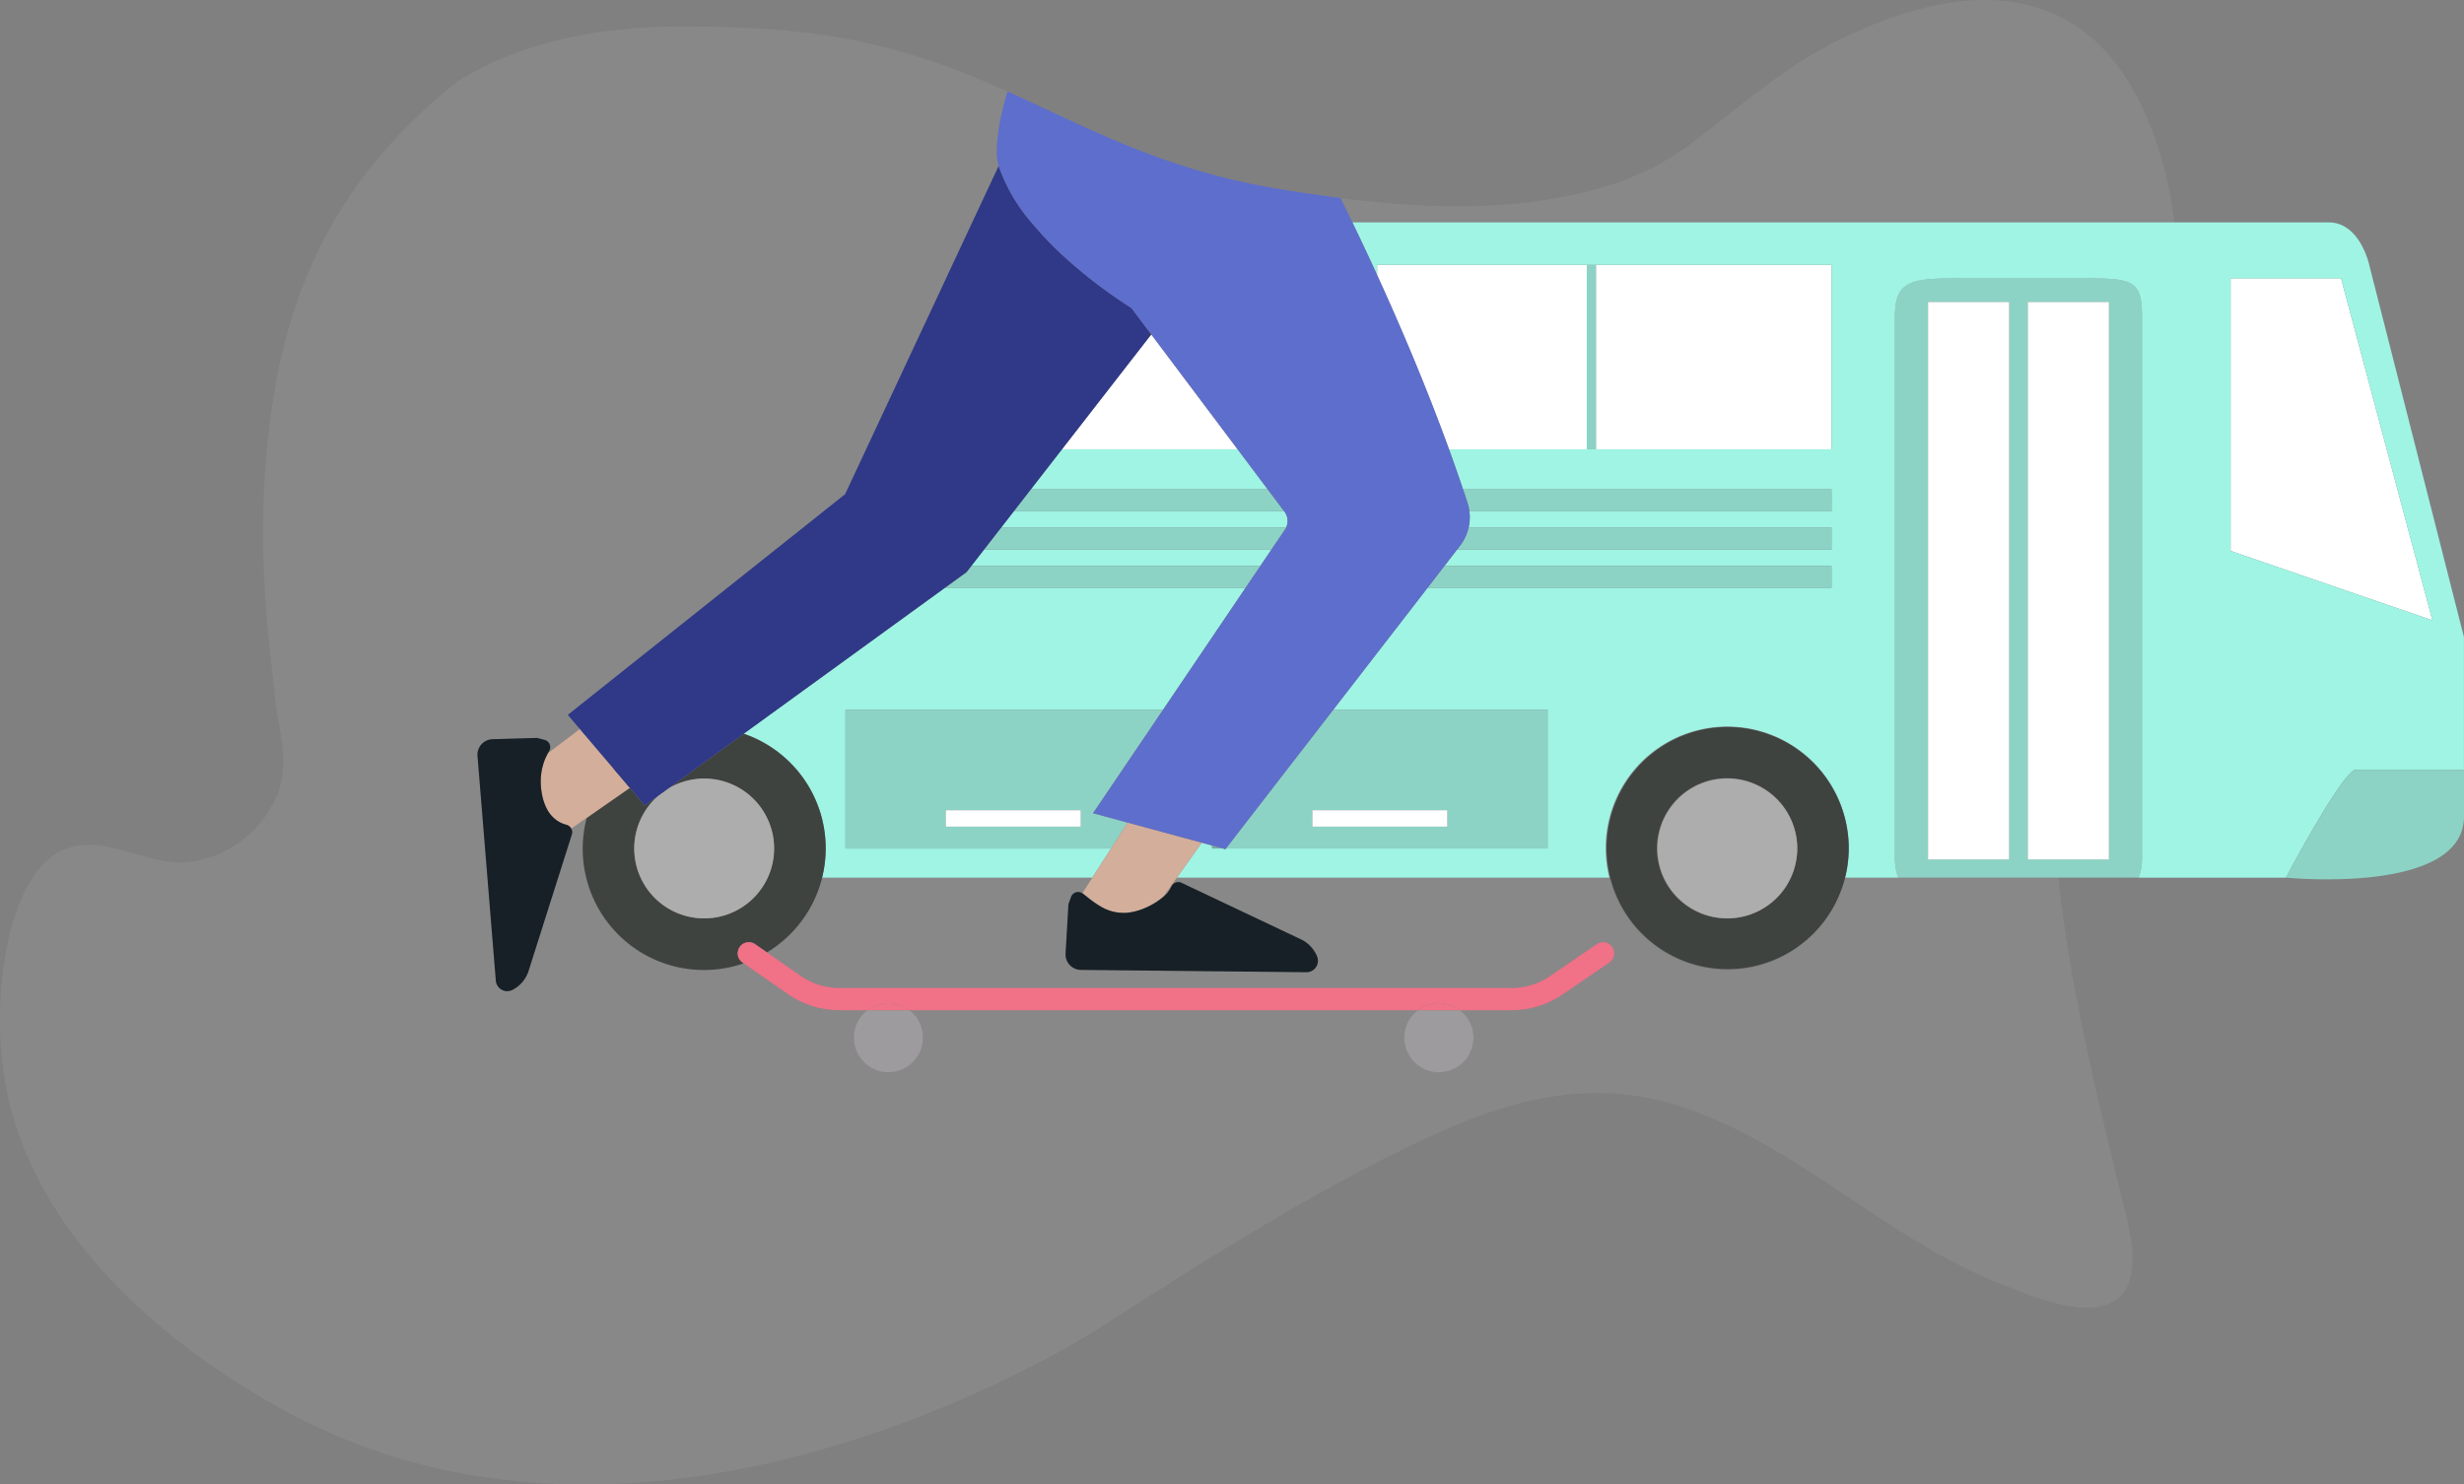 <svg xmlns="http://www.w3.org/2000/svg" width="288.7" height="173.969" viewBox="0 0 288.7 173.969">
  <rect x="0" y="0" width="288.7" height="173.969" fill="#808080" stroke="none"/>
  <g id="lllustration_-_concept" data-name="lllustration - concept" transform="translate(0 0)">
    <path id="Tracé_233" data-name="Tracé 233" d="M313.558,126.887l1.983-2.563h0Z" transform="translate(-146.294 -58.005)" fill="#202346" opacity="0.2"/>
    <path id="Tracé_234" data-name="Tracé 234" d="M223.381,103.4l3.643-4.689-3.643,4.689-1.992,2.563-1.494,1.923,1.494-1.923Z" transform="translate(-102.595 -46.054)" fill="#202346" opacity="0.2"/>
    <path id="Tracé_235" data-name="Tracé 235" d="M282.25,112.677a1.891,1.891,0,0,0-.265-.447c-.022-.028-.041-.058-.065-.085.024.027.042.057.065.085A1.9,1.9,0,0,1,282.25,112.677Z" transform="translate(-131.534 -52.323)" fill="#202346" opacity="0.2"/>
    <path id="Tracé_236" data-name="Tracé 236" d="M266.465,172.207l-1.3-.352-1.2-.326h0l1.2.326,1.3.352h.323l12.559-16.238-12.559,16.238Z" transform="translate(-123.157 -72.769)" fill="#202346" opacity="0.2"/>
    <path id="Tracé_237" data-name="Tracé 237" d="M239.426,197.562c.171.132.356.269.553.405C239.782,197.831,239.6,197.694,239.426,197.562Z" transform="translate(-111.707 -92.175)" fill="#202346" opacity="0.2"/>
    <path id="Tracé_238" data-name="Tracé 238" d="M278.971,108.219l-1.862-2.478-1.511-2.011,1.511,2.011Z" transform="translate(-128.584 -48.396)" fill="#202346" opacity="0.2"/>
    <path id="Tracé_239" data-name="Tracé 239" d="M237.8,196.281c.116.087.247.192.392.308C238.049,196.473,237.918,196.368,237.8,196.281Z" transform="translate(-110.949 -91.577)" fill="#202346" opacity="0.2"/>
    <path id="Tracé_240" data-name="Tracé 240" d="M119.469,175.443a6.075,6.075,0,0,1-.513-1.562c-.054-.276-.093-.544-.118-.8.025.258.063.525.118.8A6.075,6.075,0,0,0,119.469,175.443Z" transform="translate(-55.445 -80.752)" fill="#202346" opacity="0.2"/>
    <path id="Tracé_241" data-name="Tracé 241" d="M123.682,180.861a.924.924,0,0,0-.347-.173,3.421,3.421,0,0,1-1.193-.57,3.433,3.433,0,0,0,1.193.571A.915.915,0,0,1,123.682,180.861Z" transform="translate(-56.987 -84.036)" fill="#202346" opacity="0.2"/>
    <path id="Tracé_242" data-name="Tracé 242" d="M121.152,178.9a3.841,3.841,0,0,1-1.132-1.391A3.841,3.841,0,0,0,121.152,178.9Z" transform="translate(-55.997 -82.819)" fill="#202346" opacity="0.2"/>
    <path id="Tracé_243" data-name="Tracé 243" d="M244.138,179.761l-4.062-1.1,4.062,1.1Z" transform="translate(-112.01 -83.356)" fill="#202346" opacity="0.2"/>
    <path id="Tracé_244" data-name="Tracé 244" d="M317.385,96.318q-.5-1.375-1.013-2.734.513,1.358,1.013,2.734.847,2.327,1.643,4.689c.177.525.354,1.049.526,1.575-.172-.526-.349-1.05-.526-1.574Q318.233,98.648,317.385,96.318Z" transform="translate(-147.607 -43.663)" fill="#202346" opacity="0.2"/>
    <path id="Tracé_245" data-name="Tracé 245" d="M322.706,114.119a5.356,5.356,0,0,1-.132.955A5.356,5.356,0,0,0,322.706,114.119Z" transform="translate(-150.501 -53.244)" fill="#202346" opacity="0.2"/>
    <rect id="Rectangle_55" data-name="Rectangle 55" height="1.038" transform="translate(160.281 29.994)" fill="#202346" opacity="0.2"/>
    <path id="Tracé_246" data-name="Tracé 246" d="M312.573,83.932q-1.047-2.677-2.121-5.254Q311.522,81.251,312.573,83.932Z" transform="translate(-144.845 -36.708)" fill="#202346" opacity="0.2"/>
    <path id="Tracé_247" data-name="Tracé 247" d="M320.636,118.581a5.47,5.47,0,0,0,.87-1.6A5.47,5.47,0,0,1,320.636,118.581Z" transform="translate(-149.596 -54.58)" fill="#202346" opacity="0.2"/>
    <path id="Tracé_248" data-name="Tracé 248" d="M214.356,120.718l-1.494,1.923-.568.731.568-.731Z" transform="translate(-99.048 -56.323)" fill="#202346" opacity="0.2"/>
    <path id="Tracé_249" data-name="Tracé 249" d="M263.085,183.98l-1.486-.654,1.486.654Z" transform="translate(-122.052 -85.533)" fill="#202346" opacity="0.2"/>
    <line id="Ligne_5" data-name="Ligne 5" transform="translate(132.128 96.405)" fill="#202346" opacity="0.2"/>
    <path id="Tracé_250" data-name="Tracé 250" d="M186.934,127.526l-23.581,17.106,23.581-17.106,2.526-1.832Z" transform="translate(-76.215 -58.644)" fill="#202346" opacity="0.2"/>
    <path id="Tracé_251" data-name="Tracé 251" d="M138.354,173.076l1.757,2.063,1.6-1.162-1.6,1.162Z" transform="translate(-64.551 -80.751)" fill="#202346" opacity="0.2"/>
    <path id="Tracé_252" data-name="Tracé 252" d="M136.63,165.336a14.233,14.233,0,0,0-1.948,1.828l1.959,2.3-1.959-2.3A14.233,14.233,0,0,1,136.63,165.336Z" transform="translate(-62.837 -77.139)" fill="#202346" opacity="0.2"/>
    <path id="Tracé_253" data-name="Tracé 253" d="M256.909,183.225l1.334.362.519.141-.519-.141Z" transform="translate(-119.864 -85.486)" fill="#202346" opacity="0.2"/>
    <path id="Tracé_254" data-name="Tracé 254" d="M240.462,198.322c.2.136.406.27.627.4C240.868,198.592,240.659,198.458,240.462,198.322Z" transform="translate(-112.19 -92.529)" fill="#202346" opacity="0.2"/>
    <rect id="Rectangle_56" data-name="Rectangle 56" height="1.485" transform="translate(160.281 52.655)" fill="#202346" opacity="0.2"/>
    <path id="Tracé_255" data-name="Tracé 255" d="M392.124,26.06a43.59,43.59,0,0,0-1.118-6.065c-1.941-7.428-5.69-15.226-13.13-18.432-7.866-3.39-16.969-.71-24.316,2.763-7.112,3.361-12.1,8.067-18.344,12.719a32.548,32.548,0,0,1-10.752,5.1c-9.642,2.7-20.047,2.335-30.036,1.059q.674,1.363,1.394,2.853Z" transform="translate(-137.368 0)" fill="#ababab" opacity="0.2"/>
    <path id="Tracé_256" data-name="Tracé 256" d="M261.417,185.139,258.5,189.23l2.915-4.091Z" transform="translate(-120.607 -86.379)" fill="#202346" opacity="0.2"/>
    <path id="Tracé_257" data-name="Tracé 257" d="M216.186,105.551a14.22,14.22,0,0,1-27.617,0H137.895l-1.607,2.254a3.152,3.152,0,0,0,.915-1.123.9.9,0,0,1,1.193-.547l13.862,6.568a3.836,3.836,0,0,1,2.063,2.089,1.34,1.34,0,0,1-1.255,1.843l-26.421-.271a1.816,1.816,0,0,1-1.792-1.929l.326-5.642a.893.893,0,0,1,.051-.247l.263-.726a.882.882,0,0,1,1.319-.44l1.175-1.829H96.313a14.233,14.233,0,0,1-6.453,8.76l3.922,2.731a8.016,8.016,0,0,0,4.58,1.437H177.11a8.011,8.011,0,0,0,4.521-1.4l5.463-3.735a1.3,1.3,0,0,1,1.47,2.151l-5.461,3.735a10.616,10.616,0,0,1-5.993,1.853h-6.063a4.051,4.051,0,1,1-4.915,0H106.552a4.051,4.051,0,1,1-4.914,0H98.361a10.614,10.614,0,0,1-6.064-1.9l-5.162-3.593A14.193,14.193,0,0,1,68.743,98.55l-1.809,1.26a.865.865,0,0,1,.069.68L65.4,105.551l-3.46,10.909a3.828,3.828,0,0,1-1.893,2.246,1.339,1.339,0,0,1-1.95-1.081l-.271-3.322-.614-7.52-.1-1.232-.741-9.083-.422-5.178A1.816,1.816,0,0,1,57.7,89.329l5.1-.148a.882.882,0,0,1,.25.029l.748.195a.884.884,0,0,1,.538,1.315c-.046.074-.092.161-.138.244l3.736-2.827-1.412-1.658,18.716-14.9,3.221-2.564L90.88,67.1,94.1,64.531l2.416-1.923,2.5-1.99.268-.573,2.193-4.689L109,39.28,110.068,37l1.526-3.264,2.325-4.972,3.093-6.614c-.6-1.9.15-5.908,1.051-8.716-7.978-3.58-16.515-6.7-29.028-7.358C79.97,5.592,65.517,4.827,53.6,12.247,42.058,21.478,35.238,32.372,32.425,47.035a101.61,101.61,0,0,0-1.4,24.651c.235,4.332.746,8.624,1.221,12.934.384,3.489,1.338,6.35.771,9.377a10.242,10.242,0,0,1-1.394,3.526,12.881,12.881,0,0,1-10.019,6.253c-4.694.209-9.243-3.315-13.918-1.588C1.176,104.592-1.039,118.4.439,128.5c3.608,24.634,30.894,38.616,35.976,41.077,41.115,19.908,87.437-8.029,92.892-11.544,11.812-7.612,23.8-15.208,36.477-21.325,10.06-4.855,20.205-8,31.367-4.269,13.707,4.576,23.918,15.537,37.4,20.761,3.351,1.3,10.772,4.668,13.984,1.291,2.414-2.538.926-7.9.216-10.81-2.929-12.016-6.242-25.272-7.571-38.127H216.186Z" transform="translate(0 -2.7)" fill="#ababab" opacity="0.2"/>
    <path id="Tracé_258" data-name="Tracé 258" d="M250.984,198.991a8.594,8.594,0,0,0,1.574-.8A8.594,8.594,0,0,1,250.984,198.991Z" transform="translate(-117.1 -92.468)" fill="#202346" opacity="0.2"/>
    <path id="Tracé_259" data-name="Tracé 259" d="M221.389,112.305l-1.494,1.923h33.377a1.8,1.8,0,0,0,.04-1.476,1.9,1.9,0,0,0-.265-.447Z" transform="translate(-102.595 -52.397)" fill="#9ff4e4"/>
    <path id="Tracé_260" data-name="Tracé 260" d="M175.277,159.685V143.446h37.189l9.684-14.317H186.934l-23.581,17.106a14.156,14.156,0,0,1,9.175,16.863H204.2l2.192-3.413Z" transform="translate(-76.214 -60.247)" fill="#9ff4e4"/>
    <path id="Tracé_261" data-name="Tracé 261" d="M213.359,122.642h33.857l1.3-1.923H214.853Z" transform="translate(-99.545 -56.323)" fill="#9ff4e4"/>
    <path id="Tracé_262" data-name="Tracé 262" d="M489.934,61.142V93.084l23.646,8.136L502.875,61.142Z" transform="translate(-228.584 -28.527)" fill="#fff"/>
    <path id="Tracé_263" data-name="Tracé 263" d="M438.6,61.142h-15c-5.437,0-7.384.24-7.384,4.488V129.2a6.152,6.152,0,0,0,.405,2.175h28.141a6.151,6.151,0,0,0,.405-2.175V65.63C445.169,61.382,444.042,61.142,438.6,61.142Zm-9.005,68.1h-9.506V63.916H429.6Zm11.692,0h-9.506V63.916h9.506v65.33Z" transform="translate(-194.191 -28.527)" fill="#8cd3c5"/>
    <rect id="Rectangle_57" data-name="Rectangle 57" width="9.506" height="65.33" transform="translate(225.902 35.39)" fill="#fff"/>
    <path id="Tracé_264" data-name="Tracé 264" d="M445.4,66.343v65.33h9.506V66.343Z" transform="translate(-207.808 -30.953)" fill="#fff"/>
    <path id="Tracé_265" data-name="Tracé 265" d="M327.042,79.8V58.173H302.47v1.192c1.391,3.04,2.831,6.315,4.258,9.746q1.07,2.573,2.121,5.254.523,1.338,1.037,2.7T310.9,79.8Z" transform="translate(-141.121 -27.141)" fill="#fff"/>
    <rect id="Rectangle_58" data-name="Rectangle 58" width="27.6" height="21.623" transform="translate(186.99 31.032)" fill="#fff"/>
    <rect id="Rectangle_59" data-name="Rectangle 59" width="1.069" height="21.623" transform="translate(185.922 31.032)" fill="#8cd3c5"/>
    <path id="Tracé_266" data-name="Tracé 266" d="M398.2,53.824s-1.068-4.972-4.758-4.972H279.06q.906,1.877,1.868,3.934c.159.341.32.69.481,1.038q.273.591.548,1.192V53.824H335.2V75.448H290.385q.847,2.327,1.643,4.689H335.2V82.7H292.771a5.376,5.376,0,0,1-.09,1.923H335.2v2.565H291.341l-1.487,1.924H335.2v2.563H287.871L276.8,105.992h25.137v16.238h-37.7l-.056.072-.267-.072h-1.3v-.352l-1.2-.326-2.915,4.091h50.674a14.237,14.237,0,1,1,27.617,0h6.246a6.151,6.151,0,0,1-.405-2.175V59.9c0-4.248,1.947-4.488,7.384-4.488h15c5.438,0,6.564.24,6.564,4.488v63.573a6.151,6.151,0,0,1-.405,2.175h17.276s6.107-11.59,8.03-12.629h12.82V97.445ZM381.957,87.35V55.408H394.9L405.6,95.486Z" transform="translate(-120.607 -22.792)" fill="#9ff4e4"/>
    <path id="Tracé_267" data-name="Tracé 267" d="M252.659,101.387l-2.011-2.678H230.073L226.43,103.4h27.74Z" transform="translate(-105.643 -46.054)" fill="#9ff4e4"/>
    <path id="Tracé_268" data-name="Tracé 268" d="M244.538,74.556l-.818-1.089-.25.322-10.21,13.142h20.574Z" transform="translate(-108.83 -34.277)" fill="#fff"/>
    <path id="Tracé_269" data-name="Tracé 269" d="M146.848,161.2l-8.9,6.458a8.185,8.185,0,1,1-1.074.779l-1.6,1.162-1.757-2.063-5.061,3.524a14.205,14.205,0,0,0,18.392,17.04l-.141-.1a1.3,1.3,0,0,1,1.489-2.14l1.377.959a14.214,14.214,0,0,0-2.722-25.622Z" transform="translate(-59.71 -75.208)" fill="#3f4340"/>
    <path id="Tracé_270" data-name="Tracé 270" d="M147.495,171.039a8.148,8.148,0,0,0-4.269,1.208l-1.074.779a8.193,8.193,0,1,0,5.343-1.988Z" transform="translate(-64.989 -79.8)" fill="#adadad"/>
    <path id="Tracé_271" data-name="Tracé 271" d="M366.93,159.723a14.188,14.188,0,1,0,14.236,14.237A14.236,14.236,0,0,0,366.93,159.723Zm0,22.437a8.22,8.22,0,1,1,7.449-4.789A8.2,8.2,0,0,1,366.93,182.16Z" transform="translate(-164.553 -74.521)" fill="#3f4340"/>
    <path id="Tracé_272" data-name="Tracé 272" d="M372.211,171.039a8.188,8.188,0,1,0,8.2,8.2A8.2,8.2,0,0,0,372.211,171.039Z" transform="translate(-169.833 -79.8)" fill="#adadad"/>
    <path id="Tracé_273" data-name="Tracé 273" d="M502.118,181.762s20.851,2.093,20.851-7.176v-5.453h-12.82C508.225,170.172,502.118,181.762,502.118,181.762Z" transform="translate(-234.269 -78.911)" fill="#8cd3c5"/>
    <path id="Tracé_274" data-name="Tracé 274" d="M218.771,169.174l-4.062-1.1,8.187-12.1H185.707v16.238h31.116Zm-5.5.469H197.459v-1.923h15.812Z" transform="translate(-86.644 -72.769)" fill="#8cd3c5"/>
    <rect id="Rectangle_60" data-name="Rectangle 60" width="15.812" height="1.923" transform="translate(110.815 94.951)" fill="#fff"/>
    <path id="Tracé_275" data-name="Tracé 275" d="M266.22,186.1h1.3l-1.3-.352Z" transform="translate(-124.208 -86.664)" fill="#79aaa1"/>
    <path id="Tracé_276" data-name="Tracé 276" d="M306.952,172.207V155.969H281.815l-12.559,16.238ZM295.2,167.721v1.923H279.388v-1.923Z" transform="translate(-125.625 -72.769)" fill="#8cd3c5"/>
    <rect id="Rectangle_61" data-name="Rectangle 61" width="15.812" height="1.923" transform="translate(153.764 94.951)" fill="#fff"/>
    <path id="Tracé_277" data-name="Tracé 277" d="M322.094,110.063h42.428V107.5h-43.17c.177.524.354,1.048.527,1.574a5.437,5.437,0,0,1,.216.989Z" transform="translate(-149.93 -50.155)" fill="#8cd3c5"/>
    <path id="Tracé_278" data-name="Tracé 278" d="M224.688,107.5l-1.992,2.563h31.657c-.022-.028-.041-.058-.065-.085l-1.862-2.478Z" transform="translate(-103.901 -50.155)" fill="#8cd3c5"/>
    <path id="Tracé_279" data-name="Tracé 279" d="M363.92,115.91H321.4a5.548,5.548,0,0,1-.164.573,5.47,5.47,0,0,1-.87,1.6l-.306.395H363.92Z" transform="translate(-149.329 -54.079)" fill="#8cd3c5"/>
    <path id="Tracé_280" data-name="Tracé 280" d="M216.16,118.475h33.663l1.628-2.407c.03-.051.053-.105.078-.158H218.152Z" transform="translate(-100.852 -54.079)" fill="#8cd3c5"/>
    <path id="Tracé_281" data-name="Tracé 281" d="M210.653,124.324l-.568.731-2.526,1.832h35.217l1.734-2.563Z" transform="translate(-96.839 -58.005)" fill="#8cd3c5"/>
    <path id="Tracé_282" data-name="Tracé 282" d="M360.885,126.887v-2.563H315.541l-1.983,2.563Z" transform="translate(-146.294 -58.005)" fill="#8cd3c5"/>
    <path id="Tracé_283" data-name="Tracé 283" d="M127.258,164.75l-3.907-4.589-3.736,2.827c-.071.127-.142.265-.211.411a6.676,6.676,0,0,0-.372.994,6.964,6.964,0,0,0-.263,1.912c0,.24.011.489.036.747s.063.525.118.8a6.075,6.075,0,0,0,.513,1.562,3.841,3.841,0,0,0,1.132,1.391,3.422,3.422,0,0,0,1.193.57.928.928,0,0,1,.586.458l1.809-1.26,5.061-3.524Z" transform="translate(-55.414 -74.725)" fill="#d3ae9b"/>
    <path id="Tracé_284" data-name="Tracé 284" d="M119.033,168.1a6.964,6.964,0,0,0-.263,1.912A6.964,6.964,0,0,1,119.033,168.1Z" transform="translate(-55.414 -78.427)" fill="#162026"/>
    <path id="Tracé_285" data-name="Tracé 285" d="M119.635,166.232a6.675,6.675,0,0,0-.372.994A6.675,6.675,0,0,1,119.635,166.232Z" transform="translate(-55.644 -77.557)" fill="#162026"/>
    <path id="Tracé_286" data-name="Tracé 286" d="M115.86,172.748a.933.933,0,0,0-.238-.285.916.916,0,0,0-.347-.172,3.433,3.433,0,0,1-1.193-.571,3.841,3.841,0,0,1-1.132-1.391,6.075,6.075,0,0,1-.513-1.562c-.054-.276-.093-.544-.118-.8s-.036-.507-.036-.747a6.964,6.964,0,0,1,.263-1.912,6.676,6.676,0,0,1,.372-.994c.069-.147.14-.284.211-.411.046-.083.092-.17.138-.244a.884.884,0,0,0-.538-1.315l-.748-.195a.883.883,0,0,0-.25-.029l-5.1.148a1.816,1.816,0,0,0-1.757,1.961l.422,5.178.741,9.083.1,1.232.614,7.52.271,3.322a1.339,1.339,0,0,0,1.95,1.081,3.828,3.828,0,0,0,1.893-2.246l3.46-10.909,1.606-5.062A.865.865,0,0,0,115.86,172.748Z" transform="translate(-48.926 -75.638)" fill="#162026"/>
    <path id="Tracé_287" data-name="Tracé 287" d="M252.4,72.842V73.5l.25-.322Z" transform="translate(-117.76 -33.985)" fill="#37394e"/>
    <path id="Tracé_288" data-name="Tracé 288" d="M136.63,165.336a14.233,14.233,0,0,0-1.948,1.828l1.959,2.3,2.307-1.606Z" transform="translate(-62.837 -77.139)" fill="#37394e"/>
    <path id="Tracé_289" data-name="Tracé 289" d="M190.75,53.1a56.916,56.916,0,0,1-6.805-5.061,41.957,41.957,0,0,1-4.917-4.972,20.469,20.469,0,0,1-3.831-6.614L172.1,43.067l-2.325,4.972L168.253,51.3l-1.069,2.285-7.518,16.075-2.193,4.689-.268.573-2.5,1.99-2.416,1.923L149.065,81.4l-2.417,1.923-3.221,2.564-18.716,14.9,1.412,1.658,3.907,4.589,1.959,2.3,1.757,2.063,1.6-1.162,1.074-.779,8.9-6.458L168.905,85.89l2.526-1.832.568-.731,1.494-1.923,1.992-2.565,1.494-1.923,1.992-2.564,3.643-4.689L192.825,56.52v-.656h0Z" transform="translate(-58.185 -17.008)" fill="#2f3987"/>
    <path id="Tracé_290" data-name="Tracé 290" d="M249.812,182.561l-.518-.141-1.334-.362-4.918-1.334-1.948,3.033L238.9,187.17,237.726,189c.013.009.028.014.041.023.116.087.247.192.392.308s.3.243.475.376.356.269.553.405.406.27.627.4a5.235,5.235,0,0,0,3.163.778,7.161,7.161,0,0,0,1.823-.446,8.6,8.6,0,0,0,1.574-.8,7.514,7.514,0,0,0,.83-.618l1.607-2.254,2.915-4.091Z" transform="translate(-110.914 -84.319)" fill="#d3ae9b"/>
    <path id="Tracé_291" data-name="Tracé 291" d="M247.69,180.724h0Z" transform="translate(-115.563 -84.319)" fill="#d3ae9b"/>
    <path id="Tracé_292" data-name="Tracé 292" d="M242.121,186.41l-2.192,3.413,2.192-3.413Z" transform="translate(-111.941 -86.972)" fill="#d3ae9b"/>
    <path id="Tracé_293" data-name="Tracé 293" d="M244.038,183.757h0l1.948-3.033h0Z" transform="translate(-113.859 -84.319)" fill="#d3ae9b"/>
    <path id="Tracé_294" data-name="Tracé 294" d="M263.518,202.5a3.836,3.836,0,0,0-2.063-2.089l-13.862-6.568a.9.9,0,0,0-1.193.547,3.152,3.152,0,0,1-.915,1.123,7.51,7.51,0,0,1-.83.618,8.591,8.591,0,0,1-1.574.8,7.16,7.16,0,0,1-1.823.446,5.235,5.235,0,0,1-3.163-.778c-.221-.128-.43-.262-.627-.4s-.381-.273-.553-.405-.33-.259-.475-.376-.275-.22-.392-.308c-.013-.01-.028-.014-.041-.023a.882.882,0,0,0-1.319.44l-.263.726a.894.894,0,0,0-.051.247l-.326,5.642a1.816,1.816,0,0,0,1.792,1.929l26.421.271A1.34,1.34,0,0,0,263.518,202.5Z" transform="translate(-109.197 -90.406)" fill="#162026"/>
    <path id="Tracé_295" data-name="Tracé 295" d="M273.84,101.387l-2.011-2.678h0Z" transform="translate(-126.825 -46.054)" fill="#2f3987"/>
    <path id="Tracé_296" data-name="Tracé 296" d="M322.743,112.305h0a5.4,5.4,0,0,1,.042.968A5.4,5.4,0,0,0,322.743,112.305Z" transform="translate(-150.58 -52.397)" fill="#2f3987"/>
    <path id="Tracé_297" data-name="Tracé 297" d="M263.7,87.884l-9.3-12.376,9.3,12.376Z" transform="translate(-118.694 -35.229)" fill="#2f3987"/>
    <path id="Tracé_298" data-name="Tracé 298" d="M322.554,111.44a5.435,5.435,0,0,0-.216-.989,5.435,5.435,0,0,1,.216.989Z" transform="translate(-150.391 -51.532)" fill="#2f3987"/>
    <path id="Tracé_299" data-name="Tracé 299" d="M276.827,124.323h0Z" transform="translate(-129.157 -58.005)" fill="#2f3987"/>
    <path id="Tracé_300" data-name="Tracé 300" d="M275.311,124.324l-1.734,2.563,1.734-2.563Z" transform="translate(-127.641 -58.005)" fill="#2f3987"/>
    <path id="Tracé_301" data-name="Tracé 301" d="M298.4,124.324h0Z" transform="translate(-129.157 -58.005)" fill="#2f3987"/>
    <path id="Tracé_302" data-name="Tracé 302" d="M263.967,185.139h0Z" transform="translate(-123.157 -86.379)" fill="#2f3987"/>
    <path id="Tracé_303" data-name="Tracé 303" d="M260.382,184.167l1.912.519h0Z" transform="translate(-121.484 -85.925)" fill="#2f3987"/>
    <path id="Tracé_304" data-name="Tracé 304" d="M263.967,184.865l.223-.313h0l-.223.313Z" transform="translate(-123.157 -86.105)" fill="#2f3987"/>
    <path id="Tracé_305" data-name="Tracé 305" d="M260.577,182.877l-1.167-.514h0Z" transform="translate(-121.031 -85.084)" fill="#2f3987"/>
    <g id="Groupe_266" data-name="Groupe 266" transform="translate(116.796 10.73)">
      <path id="Tracé_306" data-name="Tracé 306" d="M268.918,186.482l.056-.072h-.323Z" transform="translate(-242.138 -97.701)" fill="#525772"/>
      <path id="Tracé_307" data-name="Tracé 307" d="M274.317,69.292a5.437,5.437,0,0,0-.216-.989c-.172-.526-.35-1.05-.526-1.575q-.8-2.359-1.643-4.689-.5-1.375-1.013-2.734t-1.037-2.7q-1.047-2.677-2.121-5.254c-1.426-3.431-2.867-6.706-4.258-9.746q-.276-.6-.548-1.192c-.161-.348-.322-.7-.481-1.038q-.961-2.059-1.868-3.934-.72-1.491-1.394-2.853c-2.389-.305-4.754-.661-7.079-1.041-13.692-2.237-22.407-7.168-31.917-11.436-.9,2.808-1.652,6.819-1.051,8.716A20.469,20.469,0,0,0,223,35.444a41.956,41.956,0,0,0,4.917,4.972,56.916,56.916,0,0,0,6.805,5.061l2.076,2.764h0l.25.333.818,1.089,9.3,12.376,2.012,2.678,1.511,2.011,1.862,2.478c.024.027.042.057.065.085a1.891,1.891,0,0,1,.265.447,1.8,1.8,0,0,1-.039,1.476c-.025.053-.047.107-.078.158l-1.628,2.407-1.284,1.9-1.751,2.588-9.684,14.317-8.187,12.1,4.062,1.1,8.683,2.355,1.2.326,1.3.352h.323l12.559-16.238,11.073-14.317L271.4,75.7h0l1.487-1.924.306-.395a5.469,5.469,0,0,0,.87-1.6,5.563,5.563,0,0,0,.164-.573,5.377,5.377,0,0,0,.09-1.923Z" transform="translate(-218.95 -20.114)" fill="#5e6ecc"/>
    </g>
    <path id="Tracé_308" data-name="Tracé 308" d="M247.69,180.724l4.918,1.334,1.334.362.519.141,1.912.519" transform="translate(-115.563 -84.319)" fill="#525772"/>
    <path id="Tracé_309" data-name="Tracé 309" d="M247.69,180.724l4.918,1.334-4.918-1.334Z" transform="translate(-115.563 -84.319)" fill="#2f3987"/>
    <path id="Tracé_310" data-name="Tracé 310" d="M308.534,224.345a4.051,4.051,0,1,0,6.427-2.416h-4.915A4.032,4.032,0,0,0,308.534,224.345Z" transform="translate(-143.914 -103.544)" fill="#9e9b9e"/>
    <path id="Tracé_311" data-name="Tracé 311" d="M187.629,224.345a4.051,4.051,0,1,0,6.427-2.416h-4.914A4.032,4.032,0,0,0,187.629,224.345Z" transform="translate(-87.505 -103.544)" fill="#9e9b9e"/>
    <path id="Tracé_312" data-name="Tracé 312" d="M264.5,207.561a1.3,1.3,0,0,0-1.811-.34l-5.463,3.735a8.011,8.011,0,0,1-4.521,1.4H173.961a8.016,8.016,0,0,1-4.58-1.437l-3.922-2.731-1.377-.959a1.3,1.3,0,0,0-1.489,2.14l.141.1,5.162,3.593a10.614,10.614,0,0,0,6.064,1.9h3.276a3.953,3.953,0,0,1,1.671-.759,4.054,4.054,0,0,1,3.243.759h59.581a3.953,3.953,0,0,1,1.671-.759,4.055,4.055,0,0,1,3.243.759h6.063a10.616,10.616,0,0,0,5.993-1.853l5.461-3.735A1.3,1.3,0,0,0,264.5,207.561Z" transform="translate(-75.599 -96.575)" fill="#f17187"/>
    <path id="Tracé_313" data-name="Tracé 313" d="M313.108,220.442a3.953,3.953,0,0,0-1.671.759h4.915A4.055,4.055,0,0,0,313.108,220.442Z" transform="translate(-145.305 -102.815)" fill="#f17187"/>
    <path id="Tracé_314" data-name="Tracé 314" d="M192.2,220.442a3.953,3.953,0,0,0-1.671.759h4.914A4.054,4.054,0,0,0,192.2,220.442Z" transform="translate(-88.895 -102.815)" fill="#f17187"/>
  </g>
</svg>
